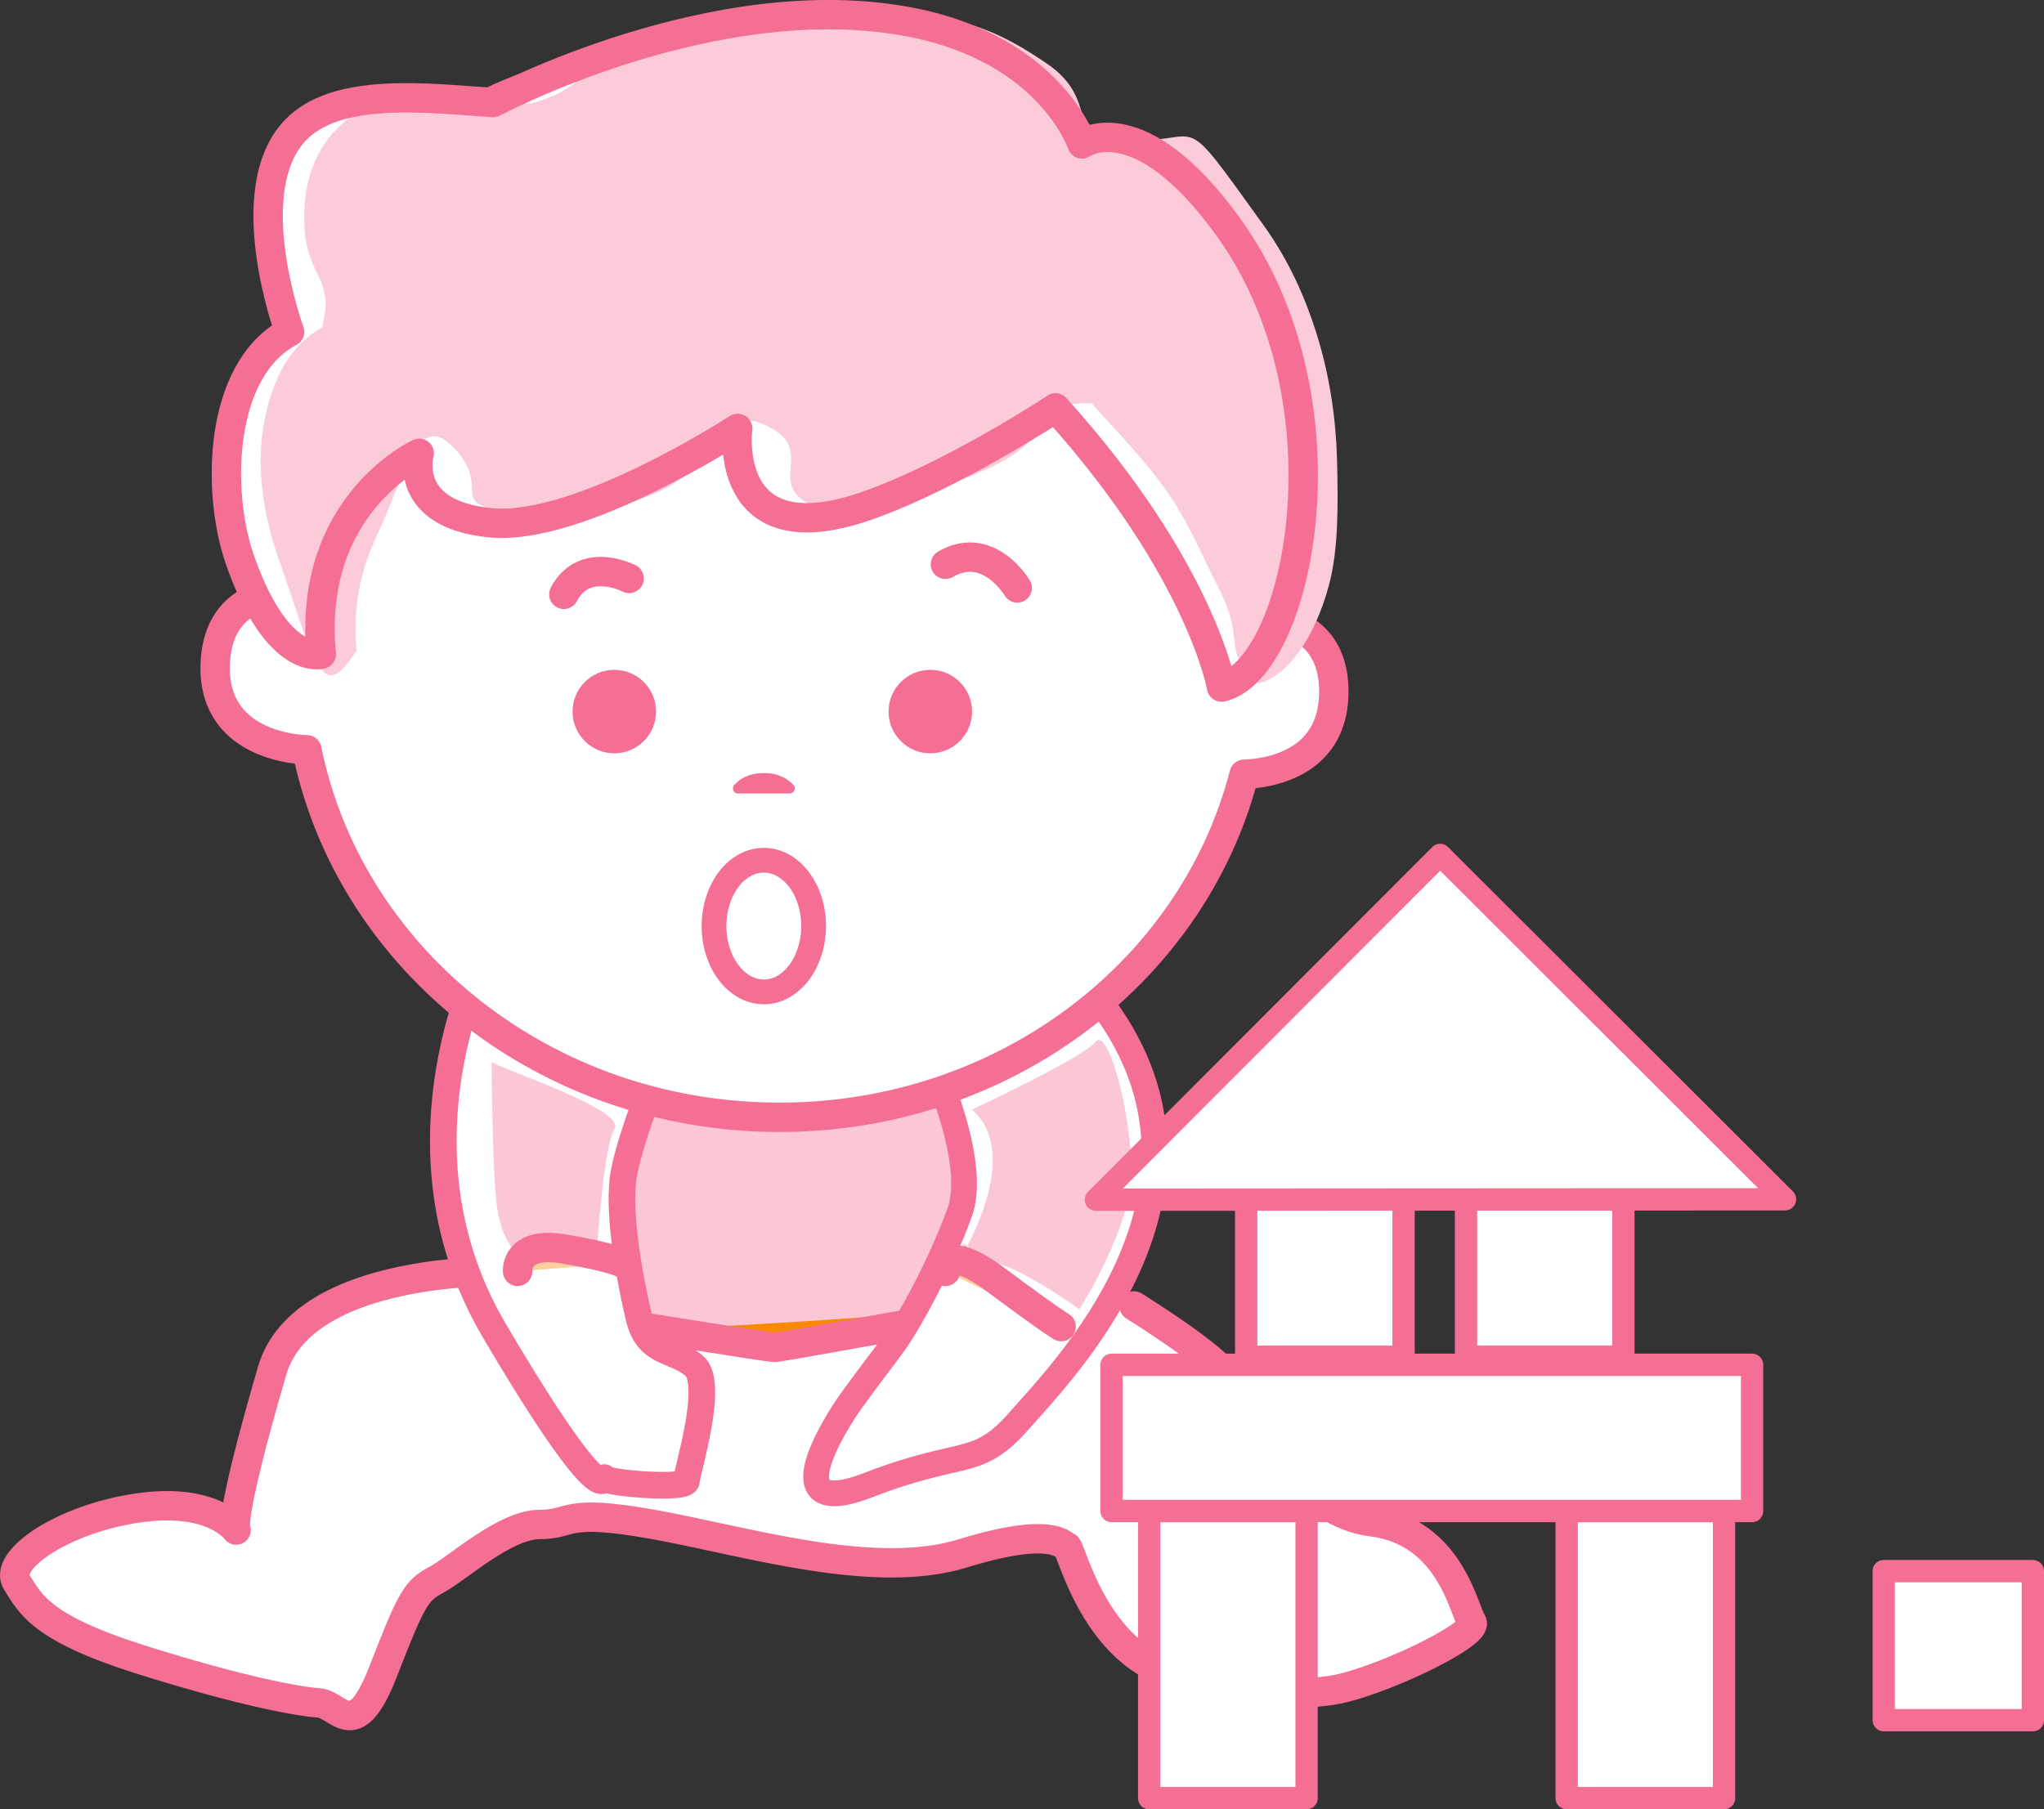 <?xml version="1.0" encoding="UTF-8"?><svg id="_レイヤー_1" xmlns="http://www.w3.org/2000/svg" viewBox="0 0 150.26 133.02"><rect x="0" y="0" width="150.26" height="133.02" fill="#333333" stroke="none"/><defs><style>.cls-1,.cls-2,.cls-3,.cls-4,.cls-5,.cls-6,.cls-7,.cls-8,.cls-9{stroke-linecap:round;stroke-linejoin:round;}.cls-1,.cls-2,.cls-3,.cls-4,.cls-6,.cls-7,.cls-8,.cls-9{stroke:#f56f94;}.cls-1,.cls-10,.cls-4,.cls-8,.cls-9{fill:#fff;}.cls-1,.cls-5,.cls-6{stroke-dasharray:210.05 12.6;}.cls-1,.cls-5,.cls-6,.cls-7{stroke-width:2.16px;}.cls-2{stroke-dasharray:105.93 6.36;stroke-width:2.01px;}.cls-2,.cls-3,.cls-7{fill:none;}.cls-11,.cls-5{fill:#fbc7d5;}.cls-3{stroke-width:1.96px;}.cls-4{stroke-dasharray:247.71 14.86;stroke-width:1.82px;}.cls-5{stroke:#f88900;}.cls-6{fill:#fcd19c;}.cls-12{fill:#fbcbd9;}.cls-8{stroke-dasharray:159.62 9.58;stroke-width:1.64px;}.cls-13{fill:#f56f94;}.cls-9{stroke-dasharray:183.79 11.03;stroke-width:1.89px;}</style></defs><path class="cls-5" d="M39.97,71.64s-3.93,17.05-3.83,19.4c.09,2.35,6.96,8.05,6.96,8.05,0,0,36.02-1.51,37.33-3.43,1.31-1.92-8.47-26.44-8.98-26.64s-31.49,2.62-31.49,2.62Z"/><path class="cls-1" d="M37.27,93.48s-14.99-.51-17.27,7.32c-3.35,11.5-2.64,11.7-2.64,11.7,0,0-1.7-2.44-7.25-1.62-5.55.82-9.89,3.84-8.88,5.45s1.78,3.38,9.14,5.7c7.37,2.32,11.54,3.07,13.06,3.18,1.51.1,2.62,3.13,4.74-2.32,2.12-5.45,2.42-5.94,3.94-6.75,1.51-.81,5.02-4.05,7.55-4.05s1.65-1.21,8.39,0c6.74,1.21,16.15,4.15,22.71,2.13,6.56-2.02,7.37-.61,7.67-.5s1.92,7.27,7.27,9.18c5.35,1.92,8.78,1.82,12.01,1.41,3.23-.4,11.1-4.14,10.49-5.05-.61-.91-1.61-6.66-7.37-7.37-5.75-.71-10.07-8.89-10.59-10.51-.53-1.61-8.98-6.66-8.98-6.66,0,0-23.8,4.35-24.31,4.35s-12.92-2.02-12.92-2.02l-6.74-3.6Z"/><path class="cls-10" d="M36.34,68.66s-8.44,14.86,0,29.18c8.44,14.31,8.07,10.46,8.07,10.83s6.06.88,6.06.21,2.11-7.18.55-8.47-3.39-.83-4.04-3.49c-.64-2.66-1.65-7.89-1.1-10.74.55-2.84,2.66-7.98,2.66-7.98,0,0-4.31-8.32-4.4-8.98s-7.8-.56-7.8-.56Z"/><path class="cls-3" d="M36.34,68.66s-8.44,14.86,0,29.18c8.44,14.31,8.07,10.46,8.07,10.83s6.06.88,6.06.21,2.11-7.18.55-8.47c-1.56-1.28-3.39-.83-4.04-3.49-.64-2.66-1.65-7.89-1.1-10.74s2.66-7.98,2.66-7.98c0,0-4.31-8.32-4.4-8.98-.09-.65-7.8-.56-7.8-.56Z"/><path class="cls-9" d="M67.81,76.51s4.24,8.48,2.74,12.63c-1.5,4.15-3.88,8.3-4.77,9.54s-2.01,2.65-3.21,4.33-5.79,8.92,1.27,6.18c7.06-2.74,7.95-1.15,11.12-4.77,3.18-3.62,15.72-16.33,6.71-29.66-9.01-13.33-5.3-5.94-5.3-5.94l-8.56,7.71Z"/><path class="cls-10" d="M58.06,7.42S38.51-2.36,25.08,17.39c-14.7,21.61-2.43,41.53,7.78,43.82,10.21,2.29,50.69,3.77,56.8-1.84,14.34-13.17.09-62.48-31.61-51.95Z"/><path class="cls-2" d="M58.06,7.42S38.51-2.36,25.08,17.39c-14.7,21.61-2.43,41.53,7.78,43.82,10.21,2.29,50.69,3.77,56.8-1.84,14.34-13.17.09-62.48-31.61-51.95Z"/><path class="cls-1" d="M22.39,43.6h0s-6.4-1.02-6.57,5.32c-.16,6.2,6.74,6.21,6.74,6.21h0c3.04,15.01,16.86,26.57,33.76,27.01,16.9.44,31.32-10.37,35.14-25.21,1.55-.05,6.45-.63,6.59-5.85.14-5.3-4.35-5.7-5.82-5.68"/><path class="cls-1" d="M74.78,43.23s-2.11-3.58-5.28-1.74"/><path class="cls-10" d="M77.59,29.78s-7.57,5-13.9,7.2c-10.71,3.72-9.46-5.7-9.46-5.7,0,0-11.61,7.57-18.16,6.94-6.55-.63-5.25-5.11-5.25-5.11,0,0-8.25,3.75-7.19,14.77,0,0-3.22.98-5.99-6.96-1.71-4.9-1.61-13.93,3.66-16.74,0,0-3.82-10.37.42-14.82,3.06-3.22,9.78-2.36,14.54-2.04,0,0,16.38-8.76,30.84-5.88,10.17,2.03,12.45,8.92,12.45,8.92,0,0,4.17-3.03,10.77,6.13,9.31,12.92,5.16,32.53-.51,33.81,0,0-1.52-8.7-12.21-20.53Z"/><path class="cls-12" d="M80.24,29.66c-3.92-.19-2.86,2.31-6.64,4.32-2.25,1.19-4.97,1.98-7.33,2.8-3.29,1.14-5.27,1.01-6.68.33-3.2-1.54.23-3.89-2.84-5.6-4.3-2.4-3.77,2.66-8.42,4.69-3.25,1.42-6.88,1.88-9.57,1.62-6.55-.63-2.43-1.6-5.25-4.75s-3.69,1.8-5.81,6.32c-1.01,2.16-1.83,4.87-1.49,8.44-2.62,4.14-3.03.98-5.8-6.96-.85-2.43-1.56-5.87-1.11-9.07s1.71-6.29,4.37-7.7c.97-3.75-1.08-3.58-1.29-7.48-.14-2.67.54-5.21,2.26-7.02,1.6-1.68,3.91-2.79,6.71-2.91,2.56-.1,5.37.77,7.65.93,3.85-1.04,2.74-2.07,7.17-3.65,2.22-.79,4.89-1.48,7.71-2.1,2.5-.55,5.19-1.06,7.91-1.18s5.34.19,7.96.72c3.16.63,5.36,2.02,7.17,3.24,4.01,2.7,1.29,5.51,5.28,5.7,6.7.32,4.08-2.96,10.68,6.2,1.84,2.55,3.1,5.35,3.98,8.23.92,3.03,1.35,6.09,1.43,9.05.08,3.34.11,6.57-.6,9.21-1.09,4.04-3.14,6.73-5.18,7.2-2.93-2.74-.68-2.7-3.09-7.33-1.03-1.97-2.01-4.53-3.85-7.08-1.4-1.95-3.33-3.97-5.32-6.17Z"/><path class="cls-7" d="M77.59,30s-7.57,5-13.9,7.2c-10.71,3.72-9.46-5.7-9.46-5.7,0,0-11.61,7.57-18.16,6.94-6.55-.63-5.25-5.11-5.25-5.11,0,0-8.25,3.75-7.2,14.77,0,0-3.22.98-5.99-6.96-1.71-4.9-1.61-13.93,3.66-16.74,0,0-3.82-10.37.42-14.82,3.06-3.22,9.78-2.36,14.54-2.04,0,0,16.38-8.76,30.84-5.88,10.17,2.03,12.45,8.92,12.45,8.92,0,0,4.17-3.03,10.77,6.13,9.31,12.92,5.16,32.53-.51,33.81,0,0-1.52-8.7-12.21-20.53Z"/><path class="cls-13" d="M56.15,56.84c-1.13,0-1.8.46-2.17.87-.22.24-.06.63.27.63h3.8c.31,0,.5-.37.29-.61-.37-.41-1.04-.89-2.18-.89Z"/><path class="cls-1" d="M46.25,42.53s-3.28-1.71-4.8,1.17"/><circle class="cls-13" cx="68.39" cy="52.32" r="3.07"/><circle class="cls-13" cx="45.16" cy="52.32" r="3.07"/><ellipse class="cls-4" cx="56.15" cy="68.09" rx="3.66" ry="4.84"/><path class="cls-11" d="M36.14,78.1s.03,7.19.34,10.17c.48,4.59,2.96,4.55,2.96,4.55,0,0,4.4.19,4.41-.27s.49-8.13,1.32-9.54-7.72-4.16-9.03-4.92Z"/><path class="cls-11" d="M71.46,81.58s8.11-3.78,9.1-4.99,3.03,6.79,2.5,10.75c-.53,3.95-3.71,8.93-3.71,8.93,0,0-3.75-2.73-6.08-3.4-2.47-.72-2.48-2.37-2.47-.72,0,0,4.42-7.23.66-10.56Z"/><path class="cls-6" d="M38.05,93.48s-.19-2.26,3.39-1.65,4.32,1.04,4.32,1.04"/><path class="cls-6" d="M69.5,93.48s-.16-2.26,3.77.67c3.94,2.93,4.74,3.39,4.74,3.39"/><rect class="cls-8" x="81.71" y="100.35" width="47.09" height="10.75"/><rect class="cls-8" x="115.17" y="111.11" width="11.57" height="21.1"/><rect class="cls-8" x="84.48" y="111.11" width="11.57" height="21.1"/><rect class="cls-8" x="91.61" y="88.19" width="11.57" height="11.57"/><rect class="cls-8" x="107.77" y="88.19" width="11.57" height="11.57"/><polygon class="cls-8" points="105.87 62.86 80.56 88.21 131.22 88.18 105.87 62.86"/><rect class="cls-8" x="138.48" y="115.52" width="10.96" height="10.96"/></svg>
